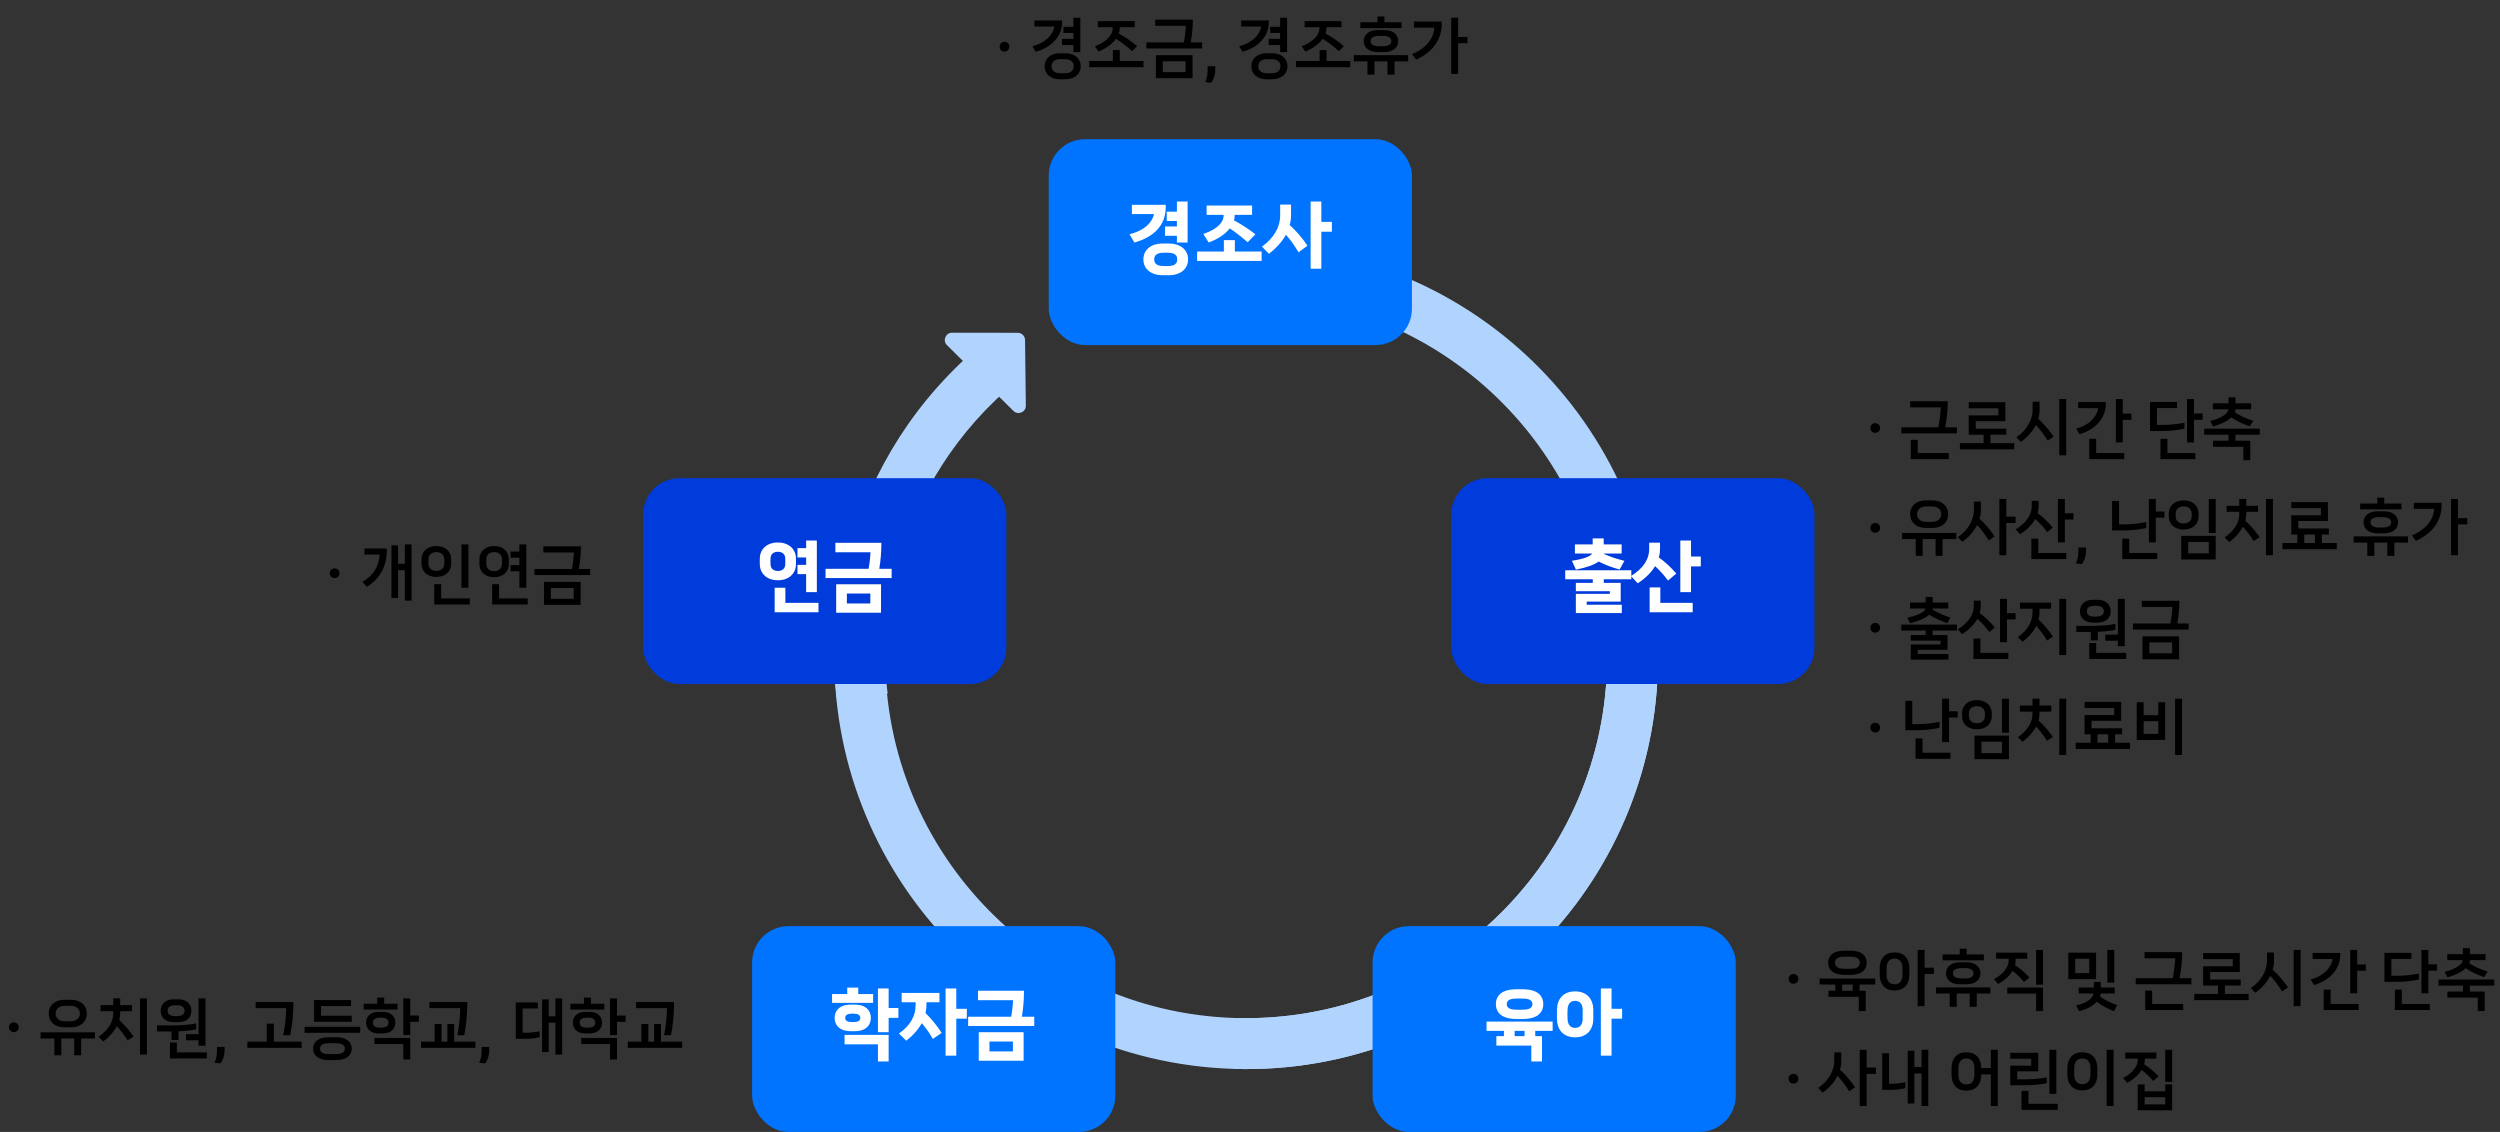 <svg width="826" height="374" viewBox="0 0 826 374" fill="none" xmlns="http://www.w3.org/2000/svg">
<rect x="0" y="0" width="826" height="374" fill="#333333" stroke="none"/>
<path d="M333.487 15.41C333.487 16.334 332.805 17.016 331.881 17.016C330.957 17.016 330.275 16.334 330.275 15.41C330.275 14.486 330.957 13.804 331.881 13.804C332.805 13.804 333.487 14.486 333.487 15.41ZM357.068 21.878C357.068 24.518 355 26.102 352.25 26.168C351.524 26.212 350.688 26.212 349.94 26.19C347.19 26.102 345.144 24.518 345.144 21.878C345.144 19.26 347.19 17.676 349.94 17.588C350.688 17.566 351.524 17.566 352.25 17.588C355 17.676 357.068 19.26 357.068 21.878ZM350.908 7.336C350.908 12.11 347.3 15.696 342.218 17.104L341.118 15.3C345.21 14.2 347.938 11.67 348.356 8.766H341.778V6.764H350.908V7.336ZM356.936 17.214H354.648V14.882H350.864V12.836H354.648V10.878H351.348V8.854H354.648V5.862H356.936V17.214ZM354.758 21.878C354.758 20.514 353.768 19.634 352.228 19.568C351.524 19.546 350.666 19.546 349.962 19.568C348.422 19.634 347.432 20.514 347.432 21.878C347.432 23.264 348.422 24.122 349.962 24.188C350.314 24.21 350.71 24.232 351.106 24.232C351.48 24.232 351.876 24.21 352.228 24.188C353.768 24.122 354.758 23.264 354.758 21.878ZM374.924 8.986H369.952V9.382C369.952 9.932 369.864 10.482 369.644 11.076C371.8 12.242 373.714 13.54 375.716 15.278L374.022 16.906C372.372 15.344 370.678 14.046 368.72 12.814C367.598 14.376 365.706 15.916 362.956 17.038L361.768 15.3C365.86 13.716 367.642 11.318 367.642 9.382V8.986H362.736V6.984H374.924V8.986ZM377.806 22.208H359.854V20.162H367.686V16.532H369.974V20.162H377.806V22.208ZM394.012 25.838H381.912V18.248H394.012V25.838ZM394.1 7.072C394.1 9.206 393.836 11.714 393.418 14.002H397.158V16.004H378.766V14.002H391.152C391.526 12.088 391.746 10.086 391.812 8.524H381.692V6.5H394.1V7.072ZM391.724 23.836V20.25H384.2V23.836H391.724ZM401.507 23.088C401.507 24.518 401.089 26.19 400.121 27.356L398.185 27.136C398.757 25.904 398.999 24.518 398.999 23.308V21.9H401.507V23.088ZM425.38 21.878C425.38 24.518 423.312 26.102 420.562 26.168C419.836 26.212 419 26.212 418.252 26.19C415.502 26.102 413.456 24.518 413.456 21.878C413.456 19.26 415.502 17.676 418.252 17.588C419 17.566 419.836 17.566 420.562 17.588C423.312 17.676 425.38 19.26 425.38 21.878ZM419.22 7.336C419.22 12.11 415.612 15.696 410.53 17.104L409.43 15.3C413.522 14.2 416.25 11.67 416.668 8.766H410.09V6.764H419.22V7.336ZM425.248 17.214H422.96V14.882H419.176V12.836H422.96V10.878H419.66V8.854H422.96V5.862H425.248V17.214ZM423.07 21.878C423.07 20.514 422.08 19.634 420.54 19.568C419.836 19.546 418.978 19.546 418.274 19.568C416.734 19.634 415.744 20.514 415.744 21.878C415.744 23.264 416.734 24.122 418.274 24.188C418.626 24.21 419.022 24.232 419.418 24.232C419.792 24.232 420.188 24.21 420.54 24.188C422.08 24.122 423.07 23.264 423.07 21.878ZM443.236 8.986H438.264V9.382C438.264 9.932 438.176 10.482 437.956 11.076C440.112 12.242 442.026 13.54 444.028 15.278L442.334 16.906C440.684 15.344 438.99 14.046 437.032 12.814C435.91 14.376 434.018 15.916 431.268 17.038L430.08 15.3C434.172 13.716 435.954 11.318 435.954 9.382V8.986H431.048V6.984H443.236V8.986ZM446.118 22.208H428.166V20.162H435.998V16.532H438.286V20.162H446.118V22.208ZM450.576 13.584C450.576 11.494 452.27 10.108 454.492 9.976C455.086 9.932 455.68 9.91 456.274 9.91C456.868 9.91 457.462 9.932 458.056 9.976C460.278 10.108 461.972 11.472 461.972 13.562C461.972 15.652 460.278 17.038 458.056 17.17C457.462 17.214 456.868 17.236 456.274 17.236C455.68 17.236 455.086 17.214 454.492 17.17C452.27 17.038 450.576 15.652 450.576 13.584ZM460.74 24.65H458.43V20.272H454.118V24.65H451.808V20.272H447.298V18.226H465.25V20.272H460.74V24.65ZM463.094 9.294H449.454V7.358H455.108V5.444H457.418V7.358H463.094V9.294ZM452.864 13.562C452.864 15.278 455.042 15.3 456.274 15.3C457.506 15.3 459.684 15.3 459.684 13.584C459.684 11.868 457.506 11.846 456.274 11.846C455.064 11.846 452.864 11.868 452.864 13.562ZM461.972 13.584V13.562V13.584ZM484.844 14.266H481.764V24.43H479.476V5.862H481.764V12.198H484.844V14.266ZM476.33 7.908H476.352C476.352 13.474 472.81 17.522 467.882 19.7L466.562 17.896C470.742 16.224 473.69 12.99 473.91 9.14H467.178V7.116H476.33V7.908Z" fill="black"/>
<path d="M621.176 141.41C621.176 142.334 620.494 143.016 619.57 143.016C618.646 143.016 617.964 142.334 617.964 141.41C617.964 140.486 618.646 139.804 619.57 139.804C620.494 139.804 621.176 140.486 621.176 141.41ZM643.525 133.16C643.525 135.36 643.217 138.484 642.689 141.19H646.583V143.192H628.191V141.19H640.423C640.885 138.858 641.171 136.306 641.237 134.612H631.117V132.588H643.525V133.16ZM643.877 151.706H631.337V145.304H633.625V149.704H643.877V151.706ZM662.877 143.61H657.663V146.404H665.495V148.45H647.543V146.404H655.375V143.632H650.469V137.252H660.259V134.898H650.469V132.896H662.569V139.166H652.779V141.63H662.877V143.61ZM678.511 144.248L676.553 145.568C675.299 143.522 674.067 141.916 672.637 140.42C671.625 142.444 669.975 144.424 667.665 146.008L666.213 144.446C669.799 142.136 671.581 138.462 671.581 135.47V132.72H673.869V135.448H673.891C673.891 136.394 673.759 137.384 673.451 138.396C675.321 140.068 676.927 141.938 678.511 144.248ZM682.669 150.43H680.381V131.862H682.669V150.43ZM695.751 133.424H695.773C695.773 138.264 692.187 141.982 687.127 143.456L685.983 141.652C690.097 140.508 692.803 137.89 693.221 134.854H686.643V132.852H695.751V133.424ZM704.221 138.726H701.361V146.184H699.073V131.862H701.361V136.658H704.221V138.726ZM701.823 151.706H690.295V144.974H692.583V149.704H701.823V151.706ZM721.742 141.63C719.388 142.158 716.792 142.4 714.262 142.4H710.368V132.83H719.278V134.832H712.656V140.398H714.262C716.792 140.398 719.322 140.156 721.742 139.672V141.63ZM727.748 138.704H724.888V146.184H722.6V131.862H724.888V136.614H727.748V138.704ZM725.35 151.706H713.822V144.974H716.11V149.704H725.35V151.706ZM746.638 143.632H738.586V145.612H743.492V152.058H741.204V147.614H731.172V145.612H736.298V143.632H728.246V141.63H746.638V143.632ZM743.756 135.228H738.608C738.608 135.58 738.542 135.91 738.41 136.262C740.236 137.428 742.04 138.242 744.46 139.012L743.338 140.86C741.05 140.09 739.092 139.166 737.222 137.912C735.99 139.078 733.988 140.112 731.238 140.926L730.248 139.1C734.252 138.11 736.232 136.416 736.254 135.228H731.128V133.248H736.298V131.268H738.608V133.248H743.756V135.228ZM621.176 174.41C621.176 175.334 620.494 176.016 619.57 176.016C618.646 176.016 617.964 175.334 617.964 174.41C617.964 173.486 618.646 172.804 619.57 172.804C620.494 172.804 621.176 173.486 621.176 174.41ZM643.679 169.878C643.679 172.584 641.633 174.322 638.773 174.432C637.937 174.454 636.837 174.454 636.001 174.432C633.141 174.322 631.095 172.584 631.095 169.878C631.095 167.172 633.141 165.434 636.001 165.324C636.837 165.302 637.937 165.302 638.773 165.324C641.633 165.434 643.679 167.172 643.679 169.878ZM646.363 178.106H641.809V183.65H639.521V178.106H635.253V183.65H632.965V178.106H628.411V176.082H646.363V178.106ZM641.391 169.878C641.391 168.404 640.291 167.458 638.751 167.348C637.981 167.304 636.793 167.304 636.023 167.348C634.483 167.458 633.383 168.404 633.383 169.878C633.383 171.352 634.483 172.298 636.023 172.408C636.793 172.452 637.981 172.452 638.751 172.408C640.291 172.298 641.391 171.352 641.391 169.878ZM665.957 172.804H662.877V183.43H660.589V164.862H662.877V170.714H665.957V172.804ZM659.049 177.248L657.113 178.568C655.859 176.566 654.649 174.96 653.241 173.464C652.229 175.466 650.623 177.424 648.313 179.008L646.861 177.446C650.447 175.136 652.185 171.462 652.185 168.47V165.72H654.473V168.448H654.495C654.495 169.394 654.363 170.406 654.055 171.418C655.903 173.09 657.487 174.96 659.049 177.248ZM678.225 174.322L676.399 175.818C675.145 174.124 673.847 172.65 672.439 171.484C671.471 173.244 669.843 174.982 667.401 176.522L665.971 174.916C669.601 172.738 671.273 169.944 671.273 167.282V165.456H673.561V167.238C673.561 168.008 673.451 168.778 673.231 169.57C674.991 170.824 676.685 172.452 678.225 174.322ZM685.089 171.66H682.229V179.184H679.941V164.862H682.229V169.592H685.089V171.66ZM682.691 184.706H671.163V177.974H673.451V182.704H682.691V184.706ZM689.195 182.088C689.195 183.518 688.777 185.19 687.809 186.356L685.873 186.136C686.445 184.904 686.687 183.518 686.687 182.308V180.9H689.195V182.088ZM709.13 174.454C706.754 175.004 704.136 175.268 701.562 175.268H697.844V165.544H700.132V173.244H701.562C704.136 173.244 706.688 173.002 709.13 172.496V174.454ZM715.136 171.066H712.276V179.184H709.988V164.862H712.276V168.998H715.136V171.066ZM712.738 184.706H701.21V177.974H703.498V182.704H712.738V184.706ZM732.069 176.104H729.781V164.862H732.069V176.104ZM726.371 171.022H726.393C726.239 173.068 724.611 174.96 721.487 174.96C718.341 174.96 716.735 173.068 716.581 171C716.559 170.45 716.559 169.812 716.581 169.284C716.735 167.216 718.341 165.324 721.487 165.324C724.611 165.324 726.239 167.216 726.371 169.284C726.415 169.856 726.415 170.428 726.371 171.022ZM732.069 184.838H720.695V177.05H732.069V184.838ZM724.105 170.912C724.149 170.384 724.149 169.9 724.105 169.372C724.017 168.36 723.225 167.326 721.487 167.326C719.749 167.326 718.935 168.36 718.869 169.372C718.825 169.9 718.825 170.384 718.869 170.912C718.935 171.924 719.749 172.958 721.487 172.958C723.225 172.958 724.017 171.924 724.105 170.912ZM729.781 182.836V179.052H722.983V182.836H729.781ZM746.053 169.108H742.159V169.79C742.159 170.538 742.049 171.286 741.851 172.034C743.633 173.684 745.085 175.334 746.581 177.468L744.623 178.766C743.523 176.984 742.379 175.488 741.037 174.058C740.135 175.774 738.683 177.49 736.571 179.096L735.009 177.578C738.463 175.18 739.849 172.452 739.849 169.812V169.108H735.669V167.106H739.849V164.84H742.159V167.106H746.053V169.108ZM750.981 183.43H748.693V164.862H750.981V183.43ZM769.453 176.61H767.143V179.404H772.071V181.45H754.119V179.404H759.047V176.61H757.045V170.252H766.835V167.898H757.045V165.896H769.145V172.144H759.355V174.608H769.453V176.61ZM761.335 179.404H764.855V176.61H761.335V179.404ZM780.923 172.584C780.923 170.494 782.617 169.108 784.839 168.976C785.433 168.932 786.027 168.91 786.621 168.91C787.215 168.91 787.809 168.932 788.403 168.976C790.625 169.108 792.319 170.472 792.319 172.562C792.319 174.652 790.625 176.038 788.403 176.17C787.809 176.214 787.215 176.236 786.621 176.236C786.027 176.236 785.433 176.214 784.839 176.17C782.617 176.038 780.923 174.652 780.923 172.584ZM791.087 183.65H788.777V179.272H784.465V183.65H782.155V179.272H777.645V177.226H795.597V179.272H791.087V183.65ZM793.441 168.294H779.801V166.358H785.455V164.444H787.765V166.358H793.441V168.294ZM783.211 172.562C783.211 174.278 785.389 174.3 786.621 174.3C787.853 174.3 790.031 174.3 790.031 172.584C790.031 170.868 787.853 170.846 786.621 170.846C785.411 170.846 783.211 170.868 783.211 172.562ZM792.319 172.584V172.562V172.584ZM815.192 173.266H812.112V183.43H809.824V164.862H812.112V171.198H815.192V173.266ZM806.678 166.908H806.7C806.7 172.474 803.158 176.522 798.23 178.7L796.91 176.896C801.09 175.224 804.038 171.99 804.258 168.14H797.526V166.116H806.678V166.908ZM621.176 207.41C621.176 208.334 620.494 209.016 619.57 209.016C618.646 209.016 617.964 208.334 617.964 207.41C617.964 206.486 618.646 205.804 619.57 205.804C620.494 205.804 621.176 206.486 621.176 207.41ZM646.583 208.334H638.531V209.83H643.459V214.692H633.625V216.078H643.767V217.926H631.315V212.932H641.149V211.678H631.315V209.83H636.243V208.334H628.191V206.376H646.583V208.334ZM643.701 201.052H638.553C638.553 201.162 638.509 201.272 638.487 201.382C640.247 202.46 641.985 203.252 644.405 204.066L643.371 205.892C641.127 205.1 639.301 204.286 637.431 203.098C636.243 204.22 634.087 205.144 631.117 205.936L630.193 204.088C633.977 203.274 635.935 202.108 636.177 201.052H631.073V199.072H636.243V197.224H638.553V199.072H643.701V201.052ZM659.093 207.322L657.267 208.818C656.013 207.124 654.715 205.65 653.307 204.484C652.339 206.244 650.711 207.982 648.269 209.522L646.839 207.916C650.469 205.738 652.141 202.944 652.141 200.282V198.456H654.429V200.238C654.429 201.008 654.319 201.778 654.099 202.57C655.859 203.824 657.553 205.452 659.093 207.322ZM665.957 204.66H663.097V212.184H660.809V197.862H663.097V202.592H665.957V204.66ZM663.559 217.706H652.031V210.974H654.319V215.704H663.559V217.706ZM677.675 201.118H673.847V202.306C673.847 203.098 673.737 203.89 673.539 204.704C675.321 206.354 676.949 208.334 678.313 210.314L676.355 211.634C675.277 209.83 674.111 208.268 672.769 206.794C671.889 208.598 670.415 210.38 668.259 212.03L666.697 210.512C670.217 208.092 671.537 205.056 671.537 202.328V201.118H667.401V199.116H677.675V201.118ZM682.669 216.43H680.381V197.862H682.669V216.43ZM697.379 201.954C697.379 204.088 695.883 205.562 693.529 205.694C693.155 205.716 692.737 205.738 692.297 205.738C691.879 205.738 691.461 205.716 691.065 205.694C688.733 205.562 687.215 204.088 687.215 201.954C687.215 199.798 688.733 198.346 691.065 198.192C691.857 198.148 692.759 198.148 693.529 198.192C695.883 198.346 697.379 199.798 697.379 201.954ZM702.021 213.504H699.733V211.7H695.597V209.676H699.733V197.862H702.021V213.504ZM698.941 208.114C697.181 208.466 695.135 208.664 693.111 208.752V211.59H690.801V208.796H686.005V206.794H690.889C693.595 206.794 696.521 206.618 698.941 206.134V208.114ZM702.483 217.706H690.295V212.448H692.583V215.704H702.483V217.706ZM695.113 201.954C695.113 200.942 694.343 200.282 693.287 200.194C693.001 200.172 692.649 200.15 692.319 200.15C691.065 200.15 689.503 200.304 689.503 201.954C689.503 203.56 691.087 203.736 692.319 203.736C693.529 203.736 695.113 203.538 695.113 201.954ZM719.966 217.838H707.866V210.248H719.966V217.838ZM720.054 199.072C720.054 201.206 719.79 203.714 719.372 206.002H723.112V208.004H704.72V206.002H717.106C717.48 204.088 717.7 202.086 717.766 200.524H707.646V198.5H720.054V199.072ZM717.678 215.836V212.25H710.154V215.836H717.678ZM621.176 240.41C621.176 241.334 620.494 242.016 619.57 242.016C618.646 242.016 617.964 241.334 617.964 240.41C617.964 239.486 618.646 238.804 619.57 238.804C620.494 238.804 621.176 239.486 621.176 240.41ZM640.819 240.454C638.443 241.004 635.825 241.268 633.251 241.268H629.533V231.544H631.821V239.244H633.251C635.825 239.244 638.377 239.002 640.819 238.496V240.454ZM646.825 237.066H643.965V245.184H641.677V230.862H643.965V234.998H646.825V237.066ZM644.427 250.706H632.899V243.974H635.187V248.704H644.427V250.706ZM663.757 242.104H661.469V230.862H663.757V242.104ZM658.059 237.022H658.081C657.927 239.068 656.299 240.96 653.175 240.96C650.029 240.96 648.423 239.068 648.269 237C648.247 236.45 648.247 235.812 648.269 235.284C648.423 233.216 650.029 231.324 653.175 231.324C656.299 231.324 657.927 233.216 658.059 235.284C658.103 235.856 658.103 236.428 658.059 237.022ZM663.757 250.838H652.383V243.05H663.757V250.838ZM655.793 236.912C655.837 236.384 655.837 235.9 655.793 235.372C655.705 234.36 654.913 233.326 653.175 233.326C651.437 233.326 650.623 234.36 650.557 235.372C650.513 235.9 650.513 236.384 650.557 236.912C650.623 237.924 651.437 238.958 653.175 238.958C654.913 238.958 655.705 237.924 655.793 236.912ZM661.469 248.836V245.052H654.671V248.836H661.469ZM677.741 235.108H673.847V235.79C673.847 236.538 673.737 237.286 673.539 238.034C675.321 239.684 676.773 241.334 678.269 243.468L676.311 244.766C675.211 242.984 674.067 241.488 672.725 240.058C671.823 241.774 670.371 243.49 668.259 245.096L666.697 243.578C670.151 241.18 671.537 238.452 671.537 235.812V235.108H667.357V233.106H671.537V230.84H673.847V233.106H677.741V235.108ZM682.669 249.43H680.381V230.862H682.669V249.43ZM701.141 242.61H698.831V245.404H703.759V247.45H685.807V245.404H690.735V242.61H688.733V236.252H698.523V233.898H688.733V231.896H700.833V238.144H691.043V240.608H701.141V242.61ZM693.023 245.404H696.543V242.61H693.023V245.404ZM720.934 249.43H718.646V230.862H720.934V249.43ZM715.368 244.458L705.974 244.48V232.028H708.262V236.296H713.102V232.028H715.368V244.458ZM713.102 242.478V238.276H708.262V242.478H713.102Z" fill="black"/>
<path d="M594.176 323.41C594.176 324.334 593.494 325.016 592.57 325.016C591.646 325.016 590.964 324.334 590.964 323.41C590.964 322.486 591.646 321.804 592.57 321.804C593.494 321.804 594.176 322.486 594.176 323.41ZM619.583 325.28H614.391V327.348H616.437V334.058H614.149V329.35H604.117V327.348H606.383V325.28H601.191V323.3H619.583V325.28ZM611.971 314.104C614.919 314.236 616.767 315.644 616.767 318.086C616.767 320.528 614.919 321.958 611.971 322.068C611.025 322.112 609.727 322.112 608.803 322.068C605.855 321.958 604.007 320.528 604.007 318.086C604.007 315.644 605.855 314.236 608.803 314.126C609.727 314.082 611.025 314.082 611.971 314.104ZM611.861 316.106C611.003 316.062 609.771 316.084 608.913 316.106C607.175 316.194 606.295 316.832 606.295 318.086C606.295 319.34 607.175 320 608.913 320.066C609.771 320.11 610.981 320.11 611.861 320.066C613.599 320 614.479 319.34 614.479 318.086C614.479 316.832 613.599 316.194 611.861 316.106ZM608.649 327.348H612.125V325.28H608.649V327.348ZM630.839 322.244H630.861C630.773 325.258 629.101 327.26 625.955 327.26C622.809 327.26 621.137 325.258 621.049 322.244C621.027 321.408 621.027 320.528 621.049 319.692C621.137 316.678 622.809 314.676 625.955 314.676C629.101 314.676 630.773 316.678 630.861 319.692C630.861 320.528 630.861 321.408 630.839 322.244ZM638.957 321.804H635.877V332.43H633.589V313.862H635.877V319.714H638.957V321.804ZM628.595 322.266C628.617 321.43 628.617 320.506 628.595 319.67C628.551 317.932 627.671 316.722 625.955 316.722C624.239 316.722 623.359 317.932 623.315 319.67C623.293 320.506 623.293 321.43 623.315 322.266C623.359 324.004 624.239 325.214 625.955 325.214C627.671 325.214 628.551 324.004 628.595 322.266ZM642.953 321.584C642.953 319.494 644.647 318.108 646.869 317.976C647.463 317.932 648.057 317.91 648.651 317.91C649.245 317.91 649.839 317.932 650.433 317.976C652.655 318.108 654.349 319.472 654.349 321.562C654.349 323.652 652.655 325.038 650.433 325.17C649.839 325.214 649.245 325.236 648.651 325.236C648.057 325.236 647.463 325.214 646.869 325.17C644.647 325.038 642.953 323.652 642.953 321.584ZM653.117 332.65H650.807V328.272H646.495V332.65H644.185V328.272H639.675V326.226H657.627V328.272H653.117V332.65ZM655.471 317.294H641.831V315.358H647.485V313.444H649.795V315.358H655.471V317.294ZM645.241 321.562C645.241 323.278 647.419 323.3 648.651 323.3C649.883 323.3 652.061 323.3 652.061 321.584C652.061 319.868 649.883 319.846 648.651 319.846C647.441 319.846 645.241 319.868 645.241 321.562ZM654.349 321.584V321.562V321.584ZM669.807 316.766H665.979V317.206C665.979 317.778 665.913 318.328 665.759 318.878C667.497 320 669.147 321.452 670.533 322.948L668.751 324.466C667.541 323.014 666.309 321.804 664.945 320.77C663.977 322.42 662.349 323.916 660.171 325.104L658.807 323.498C661.909 321.892 663.669 319.538 663.669 317.228V316.766H659.533V314.764H669.807V316.766ZM675.021 334.058H672.733V328.294H663.207V326.27H675.021V334.058ZM675.021 325.324H672.733V313.862H675.021V325.324ZM692.542 323.498L683.368 323.52V314.764H692.542V323.498ZM698.702 328.25H694.082C694.06 328.58 693.972 328.91 693.84 329.262C695.512 330.45 697.426 331.418 699.538 332.1L698.438 334.102C696.348 333.266 694.478 332.276 692.762 330.978C691.596 332.254 689.66 333.442 686.954 334.102L685.942 332.21C689.638 331.418 691.552 329.68 691.706 328.25H686.8V326.27H691.794V324.422H694.104V326.27H698.702V328.25ZM698.548 324.664H696.26V313.862H698.548V324.664ZM690.276 321.518V316.766H685.656V321.518H690.276ZM720.974 315.16C720.974 317.36 720.666 320.484 720.138 323.19H724.032V325.192H705.64V323.19H717.872C718.334 320.858 718.62 318.306 718.686 316.612H708.566V314.588H720.974V315.16ZM721.326 333.706H708.786V327.304H711.074V331.704H721.326V333.706ZM740.326 325.61H735.112V328.404H742.944V330.45H724.992V328.404H732.824V325.632H727.918V319.252H737.708V316.898H727.918V314.896H740.018V321.166H730.228V323.63H740.326V325.61ZM755.96 326.248L754.002 327.568C752.748 325.522 751.516 323.916 750.086 322.42C749.074 324.444 747.424 326.424 745.114 328.008L743.662 326.446C747.248 324.136 749.03 320.462 749.03 317.47V314.72H751.318V317.448H751.34C751.34 318.394 751.208 319.384 750.9 320.396C752.77 322.068 754.376 323.938 755.96 326.248ZM760.118 332.43H757.83V313.862H760.118V332.43ZM773.201 315.424H773.223C773.223 320.264 769.637 323.982 764.577 325.456L763.433 323.652C767.547 322.508 770.253 319.89 770.671 316.854H764.093V314.852H773.201V315.424ZM781.671 320.726H778.811V328.184H776.523V313.862H778.811V318.658H781.671V320.726ZM779.273 333.706H767.745V326.974H770.033V331.704H779.273V333.706ZM799.191 323.63C796.837 324.158 794.241 324.4 791.711 324.4H787.817V314.83H796.727V316.832H790.105V322.398H791.711C794.241 322.398 796.771 322.156 799.191 321.672V323.63ZM805.197 320.704H802.337V328.184H800.049V313.862H802.337V318.614H805.197V320.704ZM802.799 333.706H791.271V326.974H793.559V331.704H802.799V333.706ZM824.087 325.632H816.035V327.612H820.941V334.058H818.653V329.614H808.621V327.612H813.747V325.632H805.695V323.63H824.087V325.632ZM821.205 317.228H816.057C816.057 317.58 815.991 317.91 815.859 318.262C817.685 319.428 819.489 320.242 821.909 321.012L820.787 322.86C818.499 322.09 816.541 321.166 814.671 319.912C813.439 321.078 811.437 322.112 808.687 322.926L807.697 321.1C811.701 320.11 813.681 318.416 813.703 317.228H808.577V315.248H813.747V313.268H816.057V315.248H821.205V317.228ZM594.176 356.41C594.176 357.334 593.494 358.016 592.57 358.016C591.646 358.016 590.964 357.334 590.964 356.41C590.964 355.486 591.646 354.804 592.57 354.804C593.494 354.804 594.176 355.486 594.176 356.41ZM619.825 354.804H616.745V365.43H614.457V346.862H616.745V352.714H619.825V354.804ZM612.917 359.248L610.981 360.568C609.727 358.566 608.517 356.96 607.109 355.464C606.097 357.466 604.491 359.424 602.181 361.008L600.729 359.446C604.315 357.136 606.053 353.462 606.053 350.47V347.72H608.341V350.448H608.363C608.363 351.394 608.231 352.406 607.923 353.418C609.771 355.09 611.355 356.96 612.917 359.248ZM637.109 365.43H634.887V354.672H632.511V364.594H630.311V347.192H632.511V352.56H634.887V346.862H637.109V365.43ZM629.519 359.534C628.001 359.908 626.395 360.084 624.855 360.084H621.885V347.984H624.129V358.06H624.855C626.395 358.06 628.001 357.906 629.519 357.554V359.534ZM660.063 365.43H657.775V354.98H654.607V355.332C654.519 358.346 652.847 360.348 649.701 360.348C646.555 360.348 644.883 358.346 644.795 355.332C644.773 354.496 644.773 353.528 644.795 352.692C644.883 349.678 646.555 347.676 649.701 347.676C652.847 347.676 654.519 349.678 654.607 352.692V352.89H657.775V346.862H660.063V365.43ZM652.341 355.354C652.363 354.518 652.363 353.506 652.341 352.67C652.297 350.932 651.417 349.722 649.701 349.722C647.985 349.722 647.105 350.932 647.061 352.67C647.039 353.506 647.039 354.518 647.061 355.354C647.105 357.092 647.985 358.302 649.701 358.302C651.417 358.302 652.297 357.092 652.341 355.354ZM679.415 361.404H677.127V346.862H679.415V361.404ZM676.269 357.884C673.915 358.39 671.319 358.566 668.789 358.566H664.191V352.098H671.121V349.81H664.191V347.852H673.431V353.968H666.501V356.608H668.789C671.319 356.608 673.849 356.432 676.269 355.992V357.884ZM679.877 366.706H667.909V360.414H670.197V364.704H679.877V366.706ZM698.328 365.43H696.04V346.862H698.328V365.43ZM692.938 355.244H692.96C692.872 358.258 691.178 360.26 688.01 360.26C684.842 360.26 683.148 358.258 683.06 355.244C683.038 354.408 683.038 353.528 683.06 352.692C683.148 349.678 684.82 347.676 688.01 347.676C691.178 347.676 692.872 349.678 692.96 352.692C692.96 353.528 692.96 354.408 692.938 355.244ZM690.694 355.266C690.716 354.43 690.716 353.506 690.694 352.67C690.65 350.932 689.748 349.722 688.01 349.722C686.272 349.722 685.37 350.932 685.326 352.67C685.304 353.506 685.304 354.43 685.326 355.266C685.37 357.004 686.272 358.214 688.01 358.214C689.748 358.214 690.65 357.004 690.694 355.266ZM717.68 366.838H706.306V358.28H708.594V360.568H715.392V358.28H717.68V366.838ZM712.466 349.766H708.638V350.118C708.638 350.624 708.55 351.13 708.418 351.636C710.134 352.736 711.806 354.122 713.192 355.618L711.41 357.158C710.2 355.706 708.968 354.54 707.604 353.506C706.636 355.09 704.986 356.608 702.83 357.796L701.466 356.19C704.568 354.584 706.328 352.208 706.328 350.162V349.766H702.192V347.764H712.466V349.766ZM717.68 357.444H715.392V346.862H717.68V357.444ZM715.392 364.902V362.504H708.594V364.902H715.392Z" fill="black"/>
<path d="M6.176 339.41C6.176 340.334 5.494 341.016 4.57 341.016C3.646 341.016 2.964 340.334 2.964 339.41C2.964 338.486 3.646 337.804 4.57 337.804C5.494 337.804 6.176 338.486 6.176 339.41ZM28.679 334.878C28.679 337.584 26.633 339.322 23.773 339.432C22.937 339.454 21.837 339.454 21.001 339.432C18.141 339.322 16.095 337.584 16.095 334.878C16.095 332.172 18.141 330.434 21.001 330.324C21.837 330.302 22.937 330.302 23.773 330.324C26.633 330.434 28.679 332.172 28.679 334.878ZM31.363 343.106H26.809V348.65H24.521V343.106H20.253V348.65H17.965V343.106H13.411V341.082H31.363V343.106ZM26.391 334.878C26.391 333.404 25.291 332.458 23.751 332.348C22.981 332.304 21.793 332.304 21.023 332.348C19.483 332.458 18.383 333.404 18.383 334.878C18.383 336.352 19.483 337.298 21.023 337.408C21.793 337.452 22.981 337.452 23.751 337.408C25.291 337.298 26.391 336.352 26.391 334.878ZM43.609 334.108H39.715V334.79C39.715 335.538 39.605 336.286 39.407 337.034C41.189 338.684 42.641 340.334 44.137 342.468L42.179 343.766C41.079 341.984 39.935 340.488 38.593 339.058C37.691 340.774 36.239 342.49 34.127 344.096L32.565 342.578C36.019 340.18 37.405 337.452 37.405 334.812V334.108H33.225V332.106H37.405V329.84H39.715V332.106H43.609V334.108ZM48.537 348.43H46.249V329.862H48.537V348.43ZM63.247 333.954C63.247 336.088 61.751 337.562 59.397 337.694C59.023 337.716 58.605 337.738 58.165 337.738C57.747 337.738 57.329 337.716 56.933 337.694C54.601 337.562 53.083 336.088 53.083 333.954C53.083 331.798 54.601 330.346 56.933 330.192C57.725 330.148 58.627 330.148 59.397 330.192C61.751 330.346 63.247 331.798 63.247 333.954ZM67.889 345.504H65.601V343.7H61.465V341.676H65.601V329.862H67.889V345.504ZM64.809 340.114C63.049 340.466 61.003 340.664 58.979 340.752V343.59H56.669V340.796H51.873V338.794H56.757C59.463 338.794 62.389 338.618 64.809 338.134V340.114ZM68.351 349.706H56.163V344.448H58.451V347.704H68.351V349.706ZM60.981 333.954C60.981 332.942 60.211 332.282 59.155 332.194C58.869 332.172 58.517 332.15 58.187 332.15C56.933 332.15 55.371 332.304 55.371 333.954C55.371 335.56 56.955 335.736 58.187 335.736C59.397 335.736 60.981 335.538 60.981 333.954ZM74.195 347.088C74.195 348.518 73.777 350.19 72.809 351.356L70.873 351.136C71.445 349.904 71.687 348.518 71.687 347.308V345.9H74.195V347.088ZM99.674 346.208H81.722V344.162H88.146V338.222H90.456V344.162H99.674V346.208ZM96.924 331.864C96.924 335.208 96.484 338.992 95.868 342.028H93.558C94.174 339.102 94.57 335.714 94.57 333.096H84.472V331.072H96.924V331.864ZM116.211 337.606H103.781V330.412H115.991V332.414H106.069V335.604H116.211V337.606ZM119.027 341.236H100.635V339.256H119.027V341.236ZM111.481 342.71V342.688C114.363 342.798 116.211 344.162 116.211 346.472C116.211 348.782 114.363 350.146 111.481 350.234C110.491 350.278 109.149 350.278 108.181 350.256C105.299 350.146 103.451 348.782 103.451 346.472C103.451 344.162 105.299 342.798 108.181 342.71C109.149 342.666 110.491 342.666 111.481 342.71ZM111.371 344.69C110.491 344.646 109.171 344.646 108.291 344.69C106.597 344.756 105.739 345.372 105.739 346.472C105.739 347.572 106.597 348.188 108.291 348.254C109.171 348.298 110.469 348.298 111.371 348.254C113.065 348.166 113.923 347.572 113.923 346.472C113.923 345.372 113.065 344.778 111.371 344.69ZM130.613 337.892C130.613 339.916 129.183 341.324 126.851 341.434C126.257 341.478 125.333 341.478 124.739 341.434C122.407 341.324 120.955 339.916 120.955 337.892C120.955 335.846 122.407 334.46 124.717 334.328C125.333 334.306 126.257 334.306 126.851 334.328C129.183 334.46 130.613 335.846 130.613 337.892ZM135.541 350.058H133.253V344.954H123.727V342.93H135.541V350.058ZM138.401 337.606H135.541V341.984H133.253V329.862H135.541V335.538H138.401V337.606ZM131.339 333.558H120.163V331.644H124.629V329.598H126.939V331.644H131.339V333.558ZM126.609 336.264H126.631C126.125 336.22 125.443 336.22 124.959 336.264C123.881 336.33 123.199 336.968 123.199 337.892C123.199 339.454 124.783 339.542 125.927 339.542C127.027 339.542 128.369 339.3 128.369 337.892C128.369 336.968 127.709 336.33 126.609 336.264ZM157.071 346.208H139.119V344.162H143.607V338.332H145.895V344.162H147.809V338.332H150.075V344.162H157.071V346.208ZM154.387 331.864C154.387 335.208 153.969 338.992 153.397 342.028H151.109C151.681 339.102 152.055 335.714 152.055 333.096H141.869V331.072H154.387V331.864ZM161.639 347.088C161.639 348.518 161.221 350.19 160.253 351.356L158.317 351.136C158.889 349.904 159.131 348.518 159.131 347.308V345.9H161.639V347.088ZM181.288 347.594H179.11V330.192H181.288V335.78H183.51V329.862H185.732V348.43H183.51V337.892H181.288V347.594ZM178.296 342.688C176.8 343.04 175.216 343.216 173.698 343.216H170.42V331.204H177.702V333.206H172.664V341.214H173.698C175.216 341.214 176.8 341.06 178.296 340.73V342.688ZM198.925 337.892C198.925 339.916 197.495 341.324 195.163 341.434C194.569 341.478 193.645 341.478 193.051 341.434C190.719 341.324 189.267 339.916 189.267 337.892C189.267 335.846 190.719 334.46 193.029 334.328C193.645 334.306 194.569 334.306 195.163 334.328C197.495 334.46 198.925 335.846 198.925 337.892ZM203.853 350.058H201.565V344.954H192.039V342.93H203.853V350.058ZM206.713 337.606H203.853V341.984H201.565V329.862H203.853V335.538H206.713V337.606ZM199.651 333.558H188.475V331.644H192.941V329.598H195.251V331.644H199.651V333.558ZM194.921 336.264H194.943C194.437 336.22 193.755 336.22 193.271 336.264C192.193 336.33 191.511 336.968 191.511 337.892C191.511 339.454 193.095 339.542 194.239 339.542C195.339 339.542 196.681 339.3 196.681 337.892C196.681 336.968 196.021 336.33 194.921 336.264ZM225.383 346.208H207.431V344.162H211.919V338.332H214.207V344.162H216.121V338.332H218.387V344.162H225.383V346.208ZM222.699 331.864C222.699 335.208 222.281 338.992 221.709 342.028H219.421C219.993 339.102 220.367 335.714 220.367 333.096H210.181V331.072H222.699V331.864Z" fill="black"/>
<path d="M112.176 189.41C112.176 190.334 111.494 191.016 110.57 191.016C109.646 191.016 108.964 190.334 108.964 189.41C108.964 188.486 109.646 187.804 110.57 187.804C111.494 187.804 112.176 188.486 112.176 189.41ZM135.977 198.43H133.755V188.398H131.511V197.594H129.333V180.192H131.511V186.286H133.755V179.862H135.977V198.43ZM127.771 181.996H127.793C127.793 187.298 125.351 191.302 121.237 193.876L119.741 192.27C123.767 189.872 125.197 186.814 125.439 183.228H120.401V181.204H127.771V181.996ZM154.757 194.184H152.469V179.862H154.757V194.184ZM149.059 186.572H149.081C148.927 188.728 147.299 190.62 144.175 190.62C141.029 190.62 139.423 188.728 139.269 186.572C139.247 185.89 139.247 185.142 139.269 184.482C139.423 182.304 141.029 180.412 144.175 180.412C147.299 180.412 148.927 182.304 149.059 184.482C149.103 185.142 149.103 185.89 149.059 186.572ZM155.219 199.706H143.471V193.018H145.759V197.704H155.219V199.706ZM146.793 186.462C146.837 185.846 146.837 185.186 146.793 184.57C146.705 183.426 145.891 182.414 144.175 182.414C142.459 182.414 141.645 183.426 141.557 184.57C141.513 185.186 141.513 185.846 141.557 186.462C141.645 187.606 142.459 188.618 144.175 188.618C145.891 188.618 146.705 187.606 146.793 186.462ZM168.103 186.66H168.125C167.971 188.816 166.365 190.708 163.263 190.708C160.161 190.708 158.555 188.816 158.401 186.66C158.379 185.978 158.379 185.142 158.401 184.482C158.555 182.304 160.161 180.412 163.263 180.412C166.365 180.412 167.971 182.304 168.103 184.482C168.147 185.142 168.147 185.978 168.103 186.66ZM173.889 194.184H171.601V188.75H168.697V186.726H171.601V184.262H168.697V182.238H171.601V179.862H173.889V194.184ZM174.351 199.706H162.603V193.018H164.891V197.704H174.351V199.706ZM165.837 186.55C165.881 185.934 165.881 185.186 165.837 184.57C165.749 183.426 164.957 182.414 163.263 182.414C161.569 182.414 160.777 183.426 160.689 184.57C160.645 185.186 160.645 185.934 160.689 186.55C160.777 187.694 161.569 188.706 163.263 188.706C164.957 188.706 165.749 187.694 165.837 186.55ZM191.833 199.838H179.733V192.248H191.833V199.838ZM191.921 181.072C191.921 183.206 191.657 185.714 191.239 188.002H194.979V190.004H176.587V188.002H188.973C189.347 186.088 189.567 184.086 189.633 182.524H179.513V180.5H191.921V181.072ZM189.545 197.836V194.25H182.021V197.836H189.545Z" fill="black"/>
<path fill-rule="evenodd" clip-rule="evenodd" d="M530.948 220.81C532.975 154.974 481.248 99.96 415.412 97.933L415.929 81.124C491.048 83.437 550.07 146.208 547.757 221.327C545.444 296.447 482.673 355.468 407.554 353.155L408.071 336.346C473.907 338.373 528.921 286.646 530.948 220.81Z" fill="#B1D4FF"/>
<path fill-rule="evenodd" clip-rule="evenodd" d="M408.071 336.346C473.907 338.373 528.921 286.646 530.948 220.81L547.757 221.327C545.444 296.446 482.673 355.468 407.554 353.155C332.435 350.842 273.413 288.071 275.726 212.952L292.535 213.469C290.508 279.305 342.235 334.319 408.071 336.346Z" fill="#B1D4FF"/>
<path fill-rule="evenodd" clip-rule="evenodd" d="M336.722 125.303C293.64 160.273 290.153 209.9 293.304 229.104L276.709 231.827C272.879 208.48 277.087 152.05 326.124 112.246L336.722 125.303Z" fill="#B1D4FF"/>
<path d="M336.271 109.954C337.587 109.956 338.657 111.014 338.673 112.33L338.936 134.026C338.962 136.177 336.368 137.278 334.839 135.765L312.878 114.039C311.349 112.526 312.422 109.921 314.573 109.924L336.271 109.954Z" fill="#B1D4FF"/>
<rect x="346.5" y="46" width="120" height="68" rx="12" fill="#0074FF"/>
<path d="M392.54 85.7C392.54 88.846 390.044 90.822 386.638 90.926C385.676 90.952 384.636 90.952 383.674 90.926C380.268 90.822 377.772 88.846 377.772 85.7C377.772 82.554 380.268 80.578 383.674 80.474C384.636 80.448 385.676 80.448 386.638 80.474C390.044 80.578 392.54 82.554 392.54 85.7ZM385.156 68.488C385.156 74.546 381.074 78.394 374.808 80.136L373.196 77.406C378.032 76.21 380.736 73.532 381.282 70.724H373.976V67.656H385.156V68.488ZM392.384 80.136H388.848V77.9H384.922V74.832H388.848V73.012H385.494V69.944H388.848V66.59H392.384V80.136ZM388.952 85.7C388.952 83.49 386.768 83.49 385.156 83.49C383.544 83.49 381.36 83.49 381.36 85.7C381.36 87.91 383.544 87.91 385.156 87.91C386.768 87.91 388.952 87.91 388.952 85.7ZM413.695 70.984H407.923V71.296C407.923 71.79 407.871 72.31 407.715 72.804C410.055 74.052 412.525 75.638 414.787 77.406L412.239 80.032C410.341 78.42 408.495 76.886 406.311 75.456C404.881 77.302 402.489 78.992 399.343 80.11L397.575 77.302C402.463 75.664 404.283 73.22 404.283 71.296V70.984H398.667V67.916H413.695V70.984ZM416.841 86.22H395.521V83.1H404.361V79.33H408.001V83.1H416.841V86.22ZM440.05 76.574H436.566V88.794H433.03V66.59H436.566V73.298H440.05V76.574ZM422.968 67.604H426.556V71.244C426.556 72.284 426.4 73.324 426.14 74.364C428.324 76.366 430.274 78.628 431.99 81.176L429.026 83.36C427.7 81.098 426.426 79.304 424.866 77.562C423.644 79.798 421.746 81.93 419.25 83.854L416.936 81.488C420.966 78.628 422.968 74.858 422.968 71.348V67.604Z" fill="white"/>
<rect x="479.5" y="158" width="120" height="68" rx="12" fill="#003CDC"/>
<path d="M538.99 191.382H529.89V192.578H535.48V198.766H524.248V199.806H535.844V202.562H520.66V196.218H531.892V195.334H520.66V192.578H526.25V191.382H517.15V188.418H538.99V191.382ZM535.792 182.88H529.89V182.984C531.918 183.946 533.998 184.622 536.702 185.298L535.116 188.184C532.594 187.456 530.306 186.65 528.2 185.532C526.64 186.676 524.092 187.534 520.686 188.21L519.36 185.272C523.728 184.622 525.626 183.686 526.042 182.88H520.348V179.864H526.224V177.888H529.864V179.864H535.792V182.88ZM544.883 179.292H548.471V181.424C548.471 182.334 548.341 183.27 548.081 184.18C550.109 185.61 552.111 187.456 553.853 189.51L551.097 191.824C549.667 189.874 548.341 188.392 546.833 187.066C545.637 189.068 543.739 191.018 541.087 192.734L538.903 190.316C543.115 187.69 544.883 184.622 544.883 181.528V179.292ZM561.939 187.144H558.715V195.646H555.179V178.59H558.715V183.868H561.939V187.144ZM559.261 202.302H545.039V194.086H548.575V199.182H559.261V202.302Z" fill="white"/>
<rect x="453.5" y="306" width="120" height="68" rx="12" fill="#0074FF"/>
<path d="M505.944 350.718V345.466H494.4V342.346H496.896V340.604H491.15V337.536H512.99V340.604H507.244V342.346H509.48V350.718H505.944ZM509.896 331.764C509.896 334.754 507.686 336.496 503.942 336.652C502.772 336.704 501.368 336.704 500.198 336.652C496.454 336.496 494.244 334.754 494.244 331.764C494.244 328.774 496.454 327.032 500.198 326.876C501.368 326.824 502.772 326.824 503.942 326.876C507.686 327.032 509.896 328.774 509.896 331.764ZM506.308 331.764C506.308 330.62 505.372 330.022 503.682 329.944C502.668 329.892 501.472 329.892 500.458 329.944C498.768 330.022 497.832 330.62 497.832 331.764C497.832 332.908 498.768 333.506 500.458 333.584C501.472 333.636 502.668 333.636 503.682 333.584C505.372 333.506 506.308 332.908 506.308 331.764ZM500.432 342.346H503.708V340.604H500.432V342.346ZM526.423 336.73C526.345 340.344 524.213 342.736 520.417 342.736C516.621 342.736 514.515 340.344 514.411 336.73C514.385 335.768 514.385 334.52 514.411 333.558C514.515 329.944 516.621 327.552 520.417 327.552C524.213 327.552 526.345 329.944 526.423 333.558C526.449 334.52 526.449 335.768 526.423 336.73ZM535.939 336.574H532.455V348.794H528.919V326.59H532.455V333.298H535.939V336.574ZM522.913 336.756C522.939 335.846 522.939 334.442 522.913 333.532C522.887 331.868 522.055 330.672 520.417 330.672C518.779 330.672 517.999 331.868 517.921 333.532C517.869 334.442 517.869 335.846 517.921 336.756C517.999 338.42 518.779 339.616 520.417 339.616C522.055 339.616 522.887 338.42 522.913 336.756Z" fill="white"/>
<rect x="248.5" y="306" width="120" height="68" rx="12" fill="#0074FF"/>
<path d="M287.728 336.314C287.728 338.836 285.986 340.5 283.1 340.682C282.32 340.734 281.176 340.734 280.396 340.682C277.51 340.5 275.768 338.836 275.768 336.314C275.768 333.792 277.51 332.128 280.396 331.946C281.176 331.894 282.32 331.894 283.1 331.946C285.986 332.128 287.728 333.792 287.728 336.314ZM293.604 350.718H290.068V345.05H279.044V341.93H293.604V350.718ZM296.828 336.314H293.604V341.046H290.068V326.59H293.604V333.038H296.828V336.314ZM288.482 331.348H274.91V328.436H279.928V326.304H283.568V328.436H288.482V331.348ZM284.244 336.314C284.244 334.988 282.736 334.91 281.748 334.91C280.76 334.91 279.252 334.988 279.252 336.314C279.252 337.64 280.76 337.692 281.748 337.692C282.736 337.692 284.244 337.64 284.244 336.314ZM310.391 331.14H306.101V332.024C306.101 332.934 305.997 333.844 305.789 334.728C307.869 336.756 309.481 338.758 311.119 341.28L308.207 343.256C307.063 341.228 305.919 339.668 304.541 338.056C303.423 340.11 301.733 342.06 299.419 343.854L297.001 341.488C301.083 338.628 302.513 335.326 302.513 332.128V331.14H297.911V328.072H310.391V331.14ZM319.439 336.574H315.955V348.794H312.419V326.59H315.955V333.298H319.439V336.574ZM338.202 350.458H323.382V341.046H338.202V350.458ZM341.712 338.992H319.872V335.924H334.094C334.432 334.104 334.64 332.05 334.744 330.464H323.122V327.344H338.306V328.176C338.306 330.36 338.072 333.22 337.63 335.924H341.712V338.992ZM334.666 347.39V344.114H326.918V347.39H334.666Z" fill="white"/>
<rect x="212.5" y="158" width="120" height="68" rx="12" fill="#003CDC"/>
<path d="M262.968 186.91C262.812 189.354 260.81 191.72 257.014 191.72C253.218 191.72 251.216 189.354 251.06 186.91C251.008 186.13 251.008 184.83 251.06 184.05C251.216 181.606 253.218 179.24 257.014 179.24C260.81 179.24 262.812 181.606 262.968 184.05C263.02 184.83 263.02 186.13 262.968 186.91ZM269.884 195.646H266.348V189.692H263.488V186.624H266.348V184.18H263.488V181.112H266.348V178.59H269.884V195.646ZM270.43 202.302H255.948V194.19H259.484V199.182H270.43V202.302ZM259.432 186.702C259.484 185.948 259.484 185.012 259.432 184.258C259.354 183.27 258.626 182.308 257.014 182.308C255.402 182.308 254.674 183.27 254.596 184.258C254.544 185.012 254.544 185.948 254.596 186.702C254.674 187.69 255.402 188.652 257.014 188.652C258.626 188.652 259.354 187.69 259.432 186.702ZM291.091 202.458H276.271V193.046H291.091V202.458ZM294.601 190.992H272.761V187.924H286.983C287.321 186.104 287.529 184.05 287.633 182.464H276.011V179.344H291.195V180.176C291.195 182.36 290.961 185.22 290.519 187.924H294.601V190.992ZM287.555 199.39V196.114H279.807V199.39H287.555Z" fill="white"/>
</svg>
